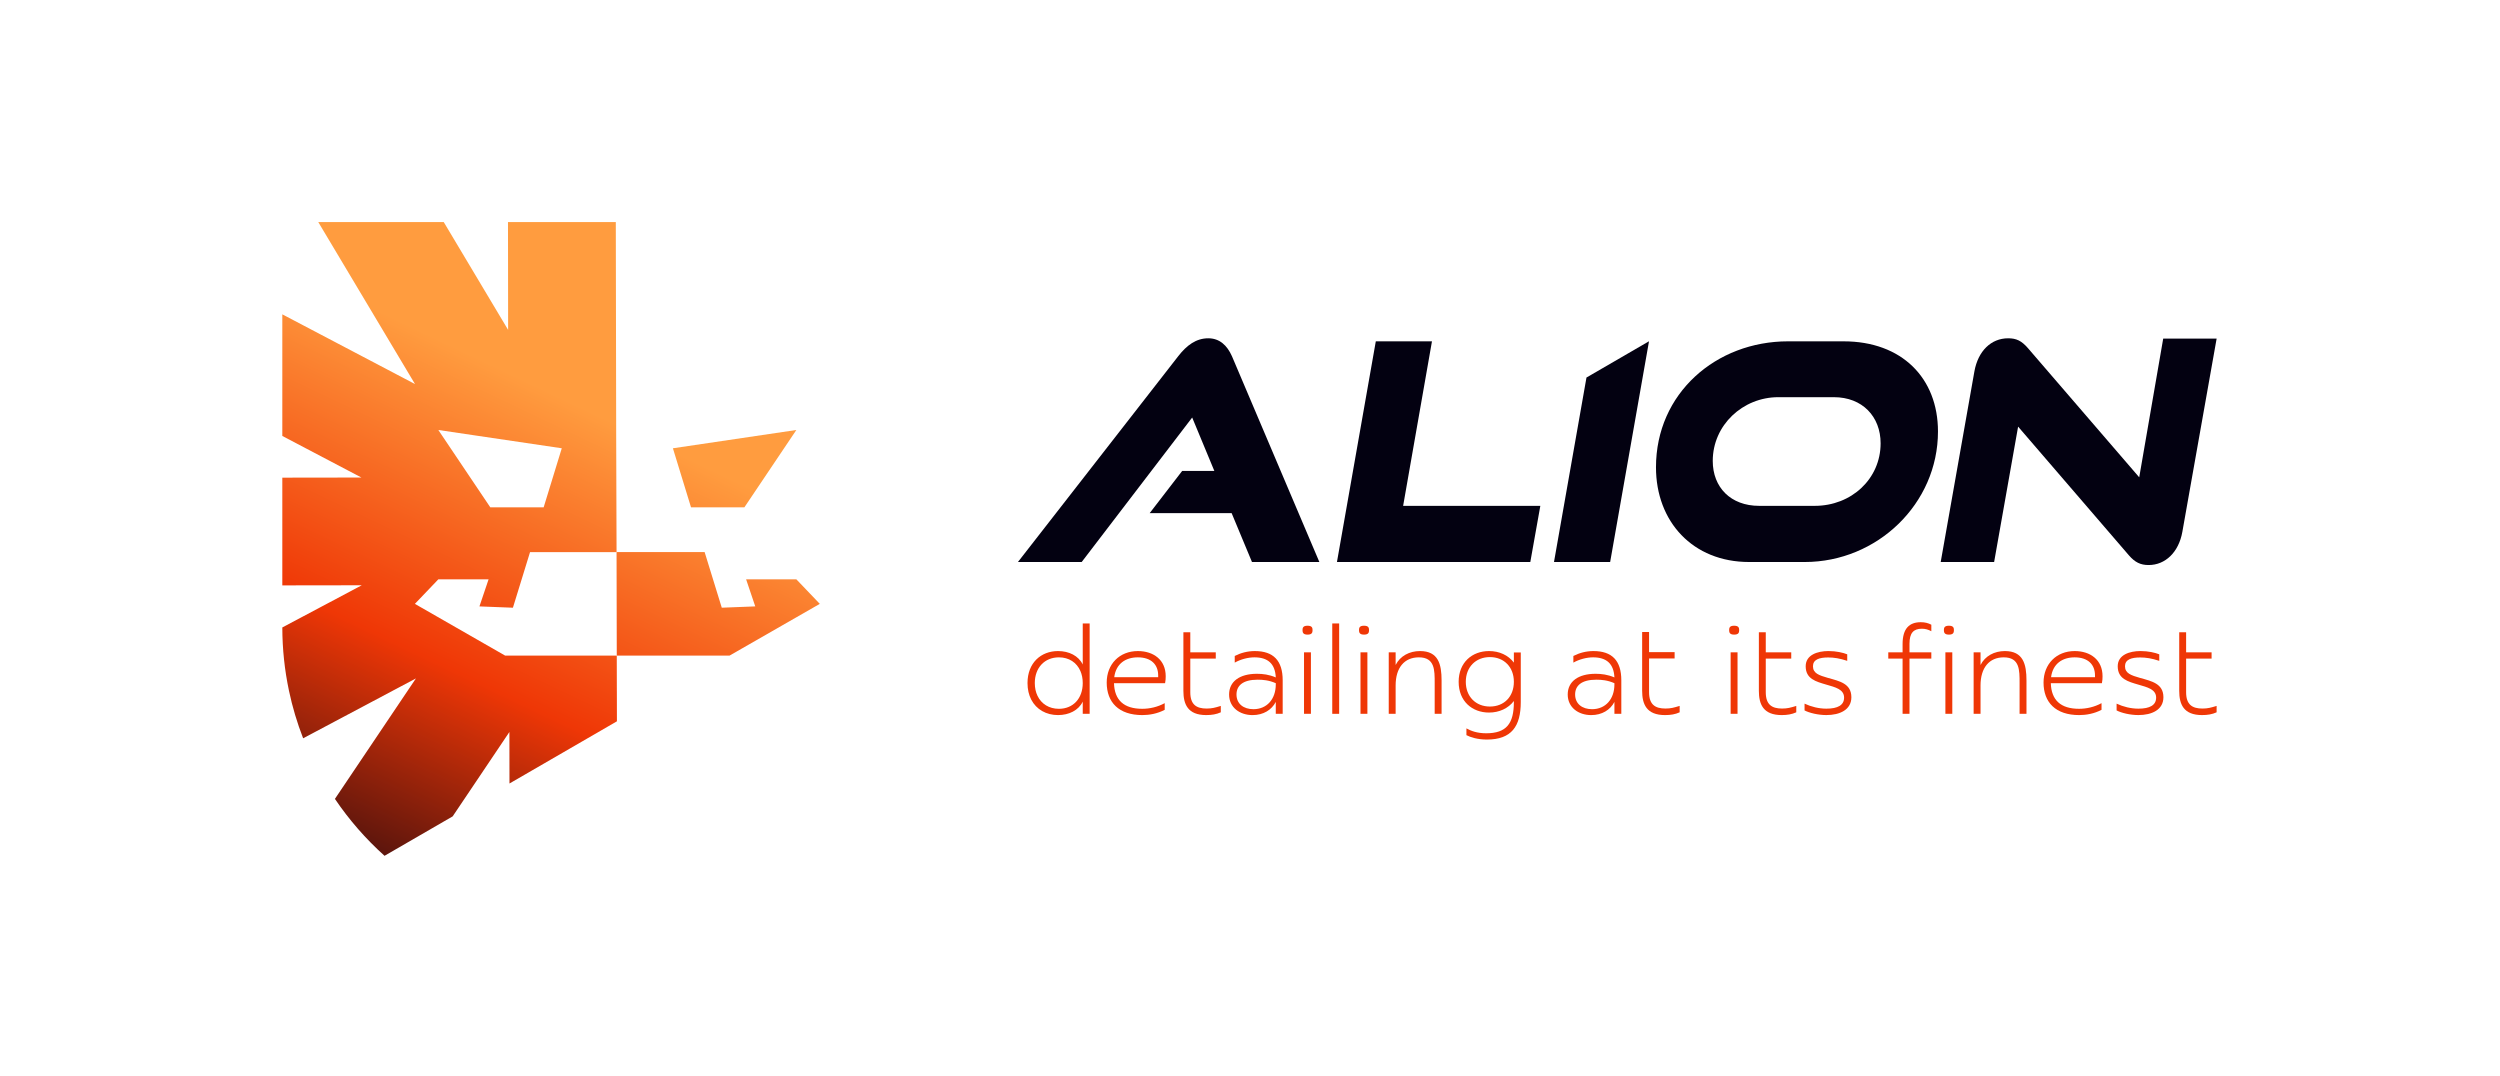 <?xml version="1.0" encoding="UTF-8"?>
<svg id="Calque_2" data-name="Calque 2" xmlns="http://www.w3.org/2000/svg" xmlns:xlink="http://www.w3.org/1999/xlink" viewBox="0 0 2997.76 1290.81">
  <defs>
    <style>
      .cls-1 {
        fill: none;
      }

      .cls-2 {
        fill: #ef3706;
      }

      .cls-3 {
        fill: url(#Nouvelle_nuance_de_dégradé_1);
      }

      .cls-4 {
        fill: #030111;
      }

      .cls-5 {
        fill: url(#Nouvelle_nuance_de_dégradé_1-3);
      }

      .cls-6 {
        fill: url(#Nouvelle_nuance_de_dégradé_1-2);
      }
    </style>
    <linearGradient id="Nouvelle_nuance_de_dégradé_1" data-name="Nouvelle nuance de dégradé 1" x1="301.73" y1="1108.11" x2="615.98" y2="449.69" gradientUnits="userSpaceOnUse">
      <stop offset="0" stop-color="#030111"/>
      <stop offset=".52" stop-color="#ef3706"/>
      <stop offset="1" stop-color="#ff9c3f"/>
    </linearGradient>
    <linearGradient id="Nouvelle_nuance_de_dégradé_1-2" data-name="Nouvelle nuance de dégradé 1" x1="596.04" y1="1248.57" x2="910.28" y2="590.15" xlink:href="#Nouvelle_nuance_de_dégradé_1"/>
    <linearGradient id="Nouvelle_nuance_de_dégradé_1-3" data-name="Nouvelle nuance de dégradé 1" x1="547.38" y1="1225.35" x2="861.63" y2="566.93" xlink:href="#Nouvelle_nuance_de_dégradé_1"/>
  </defs>
  <g id="Logo_secondaire" data-name="Logo secondaire">
    <g id="Logo_sec._BL" data-name="Logo sec. BL">
      <g>
        <g>
          <path class="cls-3" d="M739.66,828.24l-.09-42.09h-133.84l-108.24-62.05,28.11-29.41,60.25.02-10.96,32.43,40.15,1.57,20.54-66.68h103.74l-.18-54.84-.27-85.36-.46-255.57h-129.29l.17,129.32-77.22-129.32h-150.46l116.01,194.27-159.1-83.6v145.83l94.86,49.85-94.86.14v129.19l95.27-.14-95.27,50.58c.05,26.01,2.8,51.38,7.97,75.86,4.15,19.64,9.85,38.69,17,57.05l107.45-57.05,27.8-14.76-9.92,14.76-87.22,129.72c16.99,25.13,36.99,48.04,59.49,68.24l81.7-47.28,68.04-101.2.08,61.78,128.84-74.58-.07-36.67ZM673.63,537.53l-21.74,70.85h-63.94l-62.36-92.79,148.04,21.94Z"/>
          <g>
            <polygon class="cls-6" points="983.02 724.1 874.78 786.15 739.57 786.15 739.32 662.02 844.93 662.02 865.48 728.7 905.63 727.13 894.67 694.7 954.92 694.68 983.02 724.1"/>
            <polygon class="cls-5" points="806.88 537.53 828.62 608.38 892.56 608.38 954.92 515.59 806.88 537.53"/>
          </g>
        </g>
        <g>
          <g>
            <path class="cls-4" d="M1569.97,645.47l-92.74-218.34c-5.82-13.11-14.93-21.48-28.39-21.48-14.56,0-25.85,8.37-36.03,21.48l-192.19,246.77h76.44l132.49-173.25,26.57,64.06h-38.58l-38.95,50.6h98.27l24.39,58.59h80.8l-12.08-28.43Z"/>
            <path class="cls-4" d="M1682.5,606.57l5.14-29.35,29.44-167.94h-67.34l-37.24,211.51-9.35,53.1h231.86l12.01-67.33h-164.53Z"/>
            <path class="cls-4" d="M1977.21,409.29l-74.86,43.41-38.95,221.2h67.34l46.58-264.61h-.11Z"/>
            <path class="cls-4" d="M2210.64,409.29h-66.61c-86.26,0-158.34,62.24-158.34,151.06,0,65.15,44.04,113.56,111.74,113.56h66.61c86.99,0,159.79-69.88,159.79-156.51,0-64.06-43.32-108.1-113.2-108.1ZM2176.06,606.57h-66.61c-34.22,0-55.69-22.21-55.69-53.87,0-42.95,36.03-76.44,78.62-76.44h66.61c34.22,0,56.06,23.3,56.06,55.32,0,42.59-34.94,74.99-78.98,74.99Z"/>
            <path class="cls-4" d="M2593.91,406.01l-28.76,166.34-133.58-155.05c-7.64-8.74-13.82-11.65-23.65-11.65-20.38,0-36.04,15.29-40.41,39.68l-40.41,228.57h64.06l28.76-162.33,132.85,154.33c7.28,8.37,13.84,11.64,23.66,11.64,20.01,0,36.03-15.28,40.41-39.67l41.13-231.86h-64.06Z"/>
          </g>
          <g>
            <path class="cls-2" d="M1298.32,747.59v49.21c-5.12-10.54-16.56-16.11-29.65-16.11-20.47,0-36.58,14.16-36.58,38.38,0,7.64,1.6,14.26,4.43,19.77,6.15,11.96,18.13,18.61,32.15,18.61,13.09,0,24.53-5.57,29.65-16.11v14.59h8.28v-108.36h-8.28ZM1298.32,819.08c0,18.36-11.44,30.85-28.6,30.85-11.77,0-20.98-5.88-25.61-15.49-2.12-4.41-3.28-9.59-3.28-15.36,0-18.36,11.73-30.85,28.89-30.85,12.14,0,21.41,6.25,25.8,16.41,1.83,4.19,2.8,9.07,2.8,14.44Z"/>
            <path class="cls-2" d="M1397.8,810.8c0-19.42-14.44-30.11-33.41-30.11-21.98,0-37.33,15.66-37.33,37.79,0,23.63,14.46,38.98,42.75,38.98,8.28,0,18.06-1.67,26.79-6.33v-7.98c-8.58,4.67-18.06,6.77-26.94,6.77-21.98,0-33.26-10.38-33.86-30.7h61.26c.6-3.01.75-5.72.75-8.43ZM1388.77,812.01h-52.68c2.1-16.11,13.55-23.78,28.29-23.78,16.26,0,24.39,8.88,24.39,21.67v2.11Z"/>
            <path class="cls-2" d="M1446.86,849.63c-12.33,0-19.57-4.82-19.57-19.57v-40.34h30.55v-7.52h-30.55v-24.09h-8.28v70.29c0,15.95,5.12,29.05,27.4,29.05,6.62,0,12.19-.91,17.46-3.32v-7.67c-6.92,2.1-10.54,3.16-17.02,3.16Z"/>
            <path class="cls-2" d="M1504.66,780.69c-8.89,0-17,2.26-24.08,5.88v7.97c7.22-4.06,16.1-6.32,23.63-6.32,15.95,0,24.82,7.52,25.58,24.08-7.98-3.46-15.65-4.36-22.57-4.36-20.92,0-33.41,9.33-33.41,24.84s12.79,24.69,28.14,24.69c12.94,0,22.87-6.18,27.84-15.81v14.29h8.28v-40.18c0-23.79-11.29-35.08-33.41-35.08ZM1529.79,820.73c0,17.46-10.54,29.66-26.79,29.66-11.9,0-20.32-6.48-20.32-17.61,0-10.54,7.52-17.76,25.43-17.76,6.18,0,13.55.61,21.68,4.21v1.5Z"/>
            <path class="cls-2" d="M1563.65,782.21v73.74h8.28v-73.74h-8.28ZM1567.87,750.3c-5.27,0-6.02,2.4-6.02,5.26s.75,5.42,6.02,5.42,6.02-2.4,6.02-5.42c0-2.86-.75-5.26-6.02-5.26Z"/>
            <path class="cls-2" d="M1597.51,747.59v108.36h8.28v-108.36h-8.28Z"/>
            <path class="cls-2" d="M1631.37,782.21v73.74h8.28v-73.74h-8.28ZM1635.59,750.3c-5.26,0-6.02,2.4-6.02,5.26s.76,5.42,6.02,5.42,6.03-2.4,6.03-5.42c0-2.86-.76-5.26-6.03-5.26Z"/>
            <path class="cls-2" d="M1702.71,780.69c-12.64,0-23.78,5.88-29.2,16.71v-15.19h-8.27v73.74h8.27v-34.01c0-21.22,10.39-33.71,27.86-33.71,19.26,0,18.96,15.5,18.96,30.7v37.02h8.28v-39.88c0-19.71-3.91-35.38-25.89-35.38Z"/>
            <path class="cls-2" d="M1815.29,782.36v12.18c-6.77-9.02-17.61-13.85-29.8-13.85-20.17,0-36.42,13.55-36.42,36.88s16.25,36.87,36.42,36.87c12.18,0,23.02-4.96,29.8-13.85v1.21c0,25.89-8.88,37.48-33.26,37.48-10.84,0-18.21-2.86-23.63-5.87v8.13c4.97,2.56,13.4,5.27,24.54,5.27,29.5,0,40.63-15.81,40.63-45.01v-59.44h-8.28ZM1786.54,847.22c-17,0-28.89-12.03-28.89-29.65s11.88-29.65,28.89-29.65,28.75,12.03,28.75,29.65-11.59,29.65-28.75,29.65Z"/>
            <path class="cls-2" d="M1910.71,780.69c-8.88,0-17,2.26-24.08,5.88v7.97c7.22-4.06,16.11-6.32,23.63-6.32,15.96,0,24.84,7.52,25.59,24.08-7.98-3.46-15.66-4.36-22.58-4.36-20.92,0-33.41,9.33-33.41,24.84s12.79,24.69,28.14,24.69c12.95,0,22.88-6.18,27.86-15.81v14.29h8.27v-40.18c0-23.79-11.29-35.08-33.41-35.08ZM1935.85,820.73c0,17.46-10.54,29.66-26.8,29.66-11.88,0-20.31-6.48-20.31-17.61,0-10.54,7.52-17.76,25.43-17.76,6.17,0,13.55.61,21.68,4.21v1.5Z"/>
            <path class="cls-2" d="M2075.21,782.21v73.74h8.28v-73.74h-8.28ZM2079.42,750.3c-5.27,0-6.02,2.4-6.02,5.26s.75,5.42,6.02,5.42,6.03-2.4,6.03-5.42c0-2.86-.76-5.26-6.03-5.26Z"/>
            <path class="cls-2" d="M2136.91,849.63c-12.34,0-19.57-4.82-19.57-19.57v-40.34h30.55v-7.52h-30.55v-24.09h-8.28v70.29c0,15.95,5.12,29.05,27.4,29.05,6.63,0,12.19-.91,17.46-3.32v-7.67c-6.92,2.1-10.54,3.16-17.02,3.16Z"/>
            <path class="cls-2" d="M2192,812.91c-10.99-3.17-18.06-5.57-18.06-14,0-7.98,7.37-10.54,18.21-10.54,6.92,0,13.85,1.06,22.87,4.06v-7.83c-4.81-1.95-13.09-3.92-22.57-3.92-12.94,0-27.24,4.52-27.24,18.22,0,15.19,12.18,18.36,24.98,22.11,10.23,3.02,21.07,5.42,21.07,15.51,0,9.02-7.53,13.24-21.23,13.24-9.03,0-18.21-2.26-26.18-6.02v8.13c5.72,3.01,16.25,5.57,26.18,5.57,16.11,0,29.96-6.33,29.96-21.38,0-16.41-14.15-19.27-27.99-23.17Z"/>
            <path class="cls-2" d="M2304.57,753.91c4.23,0,7.68,1.06,11.3,3.01v-7.82c-3.62-1.96-7.68-3.01-12.64-3.01-13.55,0-21.83,7.37-21.83,26.18v9.94h-17.15v7.52h17.15v66.22h8.28v-66.22h26.19v-7.52h-26.19v-10.24c0-12.94,4.81-18.06,14.89-18.06Z"/>
            <path class="cls-2" d="M2332.73,782.21v73.74h8.28v-73.74h-8.28ZM2336.94,750.3c-5.27,0-6.03,2.4-6.03,5.26s.76,5.42,6.03,5.42,6.02-2.4,6.02-5.42c0-2.86-.75-5.26-6.02-5.26Z"/>
            <path class="cls-2" d="M2404.07,780.69c-12.64,0-23.78,5.88-29.2,16.71v-15.19h-8.28v73.74h8.28v-34.01c0-21.22,10.38-33.71,27.84-33.71,19.27,0,18.97,15.5,18.97,30.7v37.02h8.28v-39.88c0-19.71-3.92-35.38-25.89-35.38Z"/>
            <path class="cls-2" d="M2521.16,810.8c0-19.42-14.46-30.11-33.41-30.11-21.98,0-37.33,15.66-37.33,37.79,0,23.63,14.44,38.98,42.75,38.98,8.28,0,18.06-1.67,26.79-6.33v-7.98c-8.58,4.67-18.06,6.77-26.94,6.77-21.98,0-33.26-10.38-33.87-30.7h61.26c.61-3.01.76-5.72.76-8.43ZM2512.12,812.01h-52.68c2.11-16.11,13.55-23.78,28.3-23.78,16.26,0,24.38,8.88,24.38,21.67v2.11Z"/>
            <path class="cls-2" d="M2566.16,812.91c-10.99-3.17-18.06-5.57-18.06-14,0-7.98,7.37-10.54,18.21-10.54,6.92,0,13.85,1.06,22.87,4.06v-7.83c-4.81-1.95-13.09-3.92-22.57-3.92-12.94,0-27.24,4.52-27.24,18.22,0,15.19,12.18,18.36,24.99,22.11,10.23,3.02,21.07,5.42,21.07,15.51,0,9.02-7.53,13.24-21.22,13.24-9.04,0-18.22-2.26-26.19-6.02v8.13c5.72,3.01,16.25,5.57,26.19,5.57,16.1,0,29.95-6.33,29.95-21.38,0-16.41-14.15-19.27-27.99-23.17Z"/>
            <path class="cls-2" d="M2640.95,849.63c-12.33,0-19.57-4.82-19.57-19.57v-40.34h30.55v-7.52h-30.55v-24.09h-8.27v70.29c0,15.95,5.11,29.05,27.38,29.05,6.63,0,12.19-.91,17.46-3.32v-7.67c-6.92,2.1-10.54,3.16-17.02,3.16Z"/>
            <path class="cls-2" d="M1969.1,828.33v-70.49h8.3v24.15h30.64v7.55h-30.64v40.45c0,14.79,7.25,19.62,19.62,19.62,6.49,0,10.11-1.06,17.06-3.17v7.7c-5.28,2.42-10.87,3.32-17.51,3.32-22.34,0-27.47-13.13-27.47-29.13Z"/>
          </g>
        </g>
      </g>
      <path class="cls-1" d="M2884.56,0h-66.61c-86.26,0-158.34,62.24-158.34,151.06,0,65.15,44.04,113.56,111.74,113.56h66.61c86.99,0,159.79-69.88,159.79-156.51,0-64.06-43.32-108.1-113.2-108.1ZM2849.97,197.28h-66.61c-34.22,0-55.69-22.21-55.69-53.87,0-42.95,36.03-76.44,78.62-76.44h66.61c34.22,0,56.06,23.3,56.06,55.32,0,42.59-34.94,74.99-78.98,74.99Z"/>
      <path class="cls-1" d="M224.94,1026.2h-66.61c-86.26,0-158.34,62.24-158.34,151.06,0,65.15,44.04,113.56,111.74,113.56h66.61c86.99,0,159.79-69.88,159.79-156.51,0-64.06-43.32-108.1-113.2-108.1ZM190.36,1223.48h-66.61c-34.22,0-55.69-22.21-55.69-53.87,0-42.95,36.03-76.44,78.62-76.44h66.61c34.22,0,56.06,23.3,56.06,55.32,0,42.59-34.94,74.99-78.98,74.99Z"/>
    </g>
  </g>
</svg>